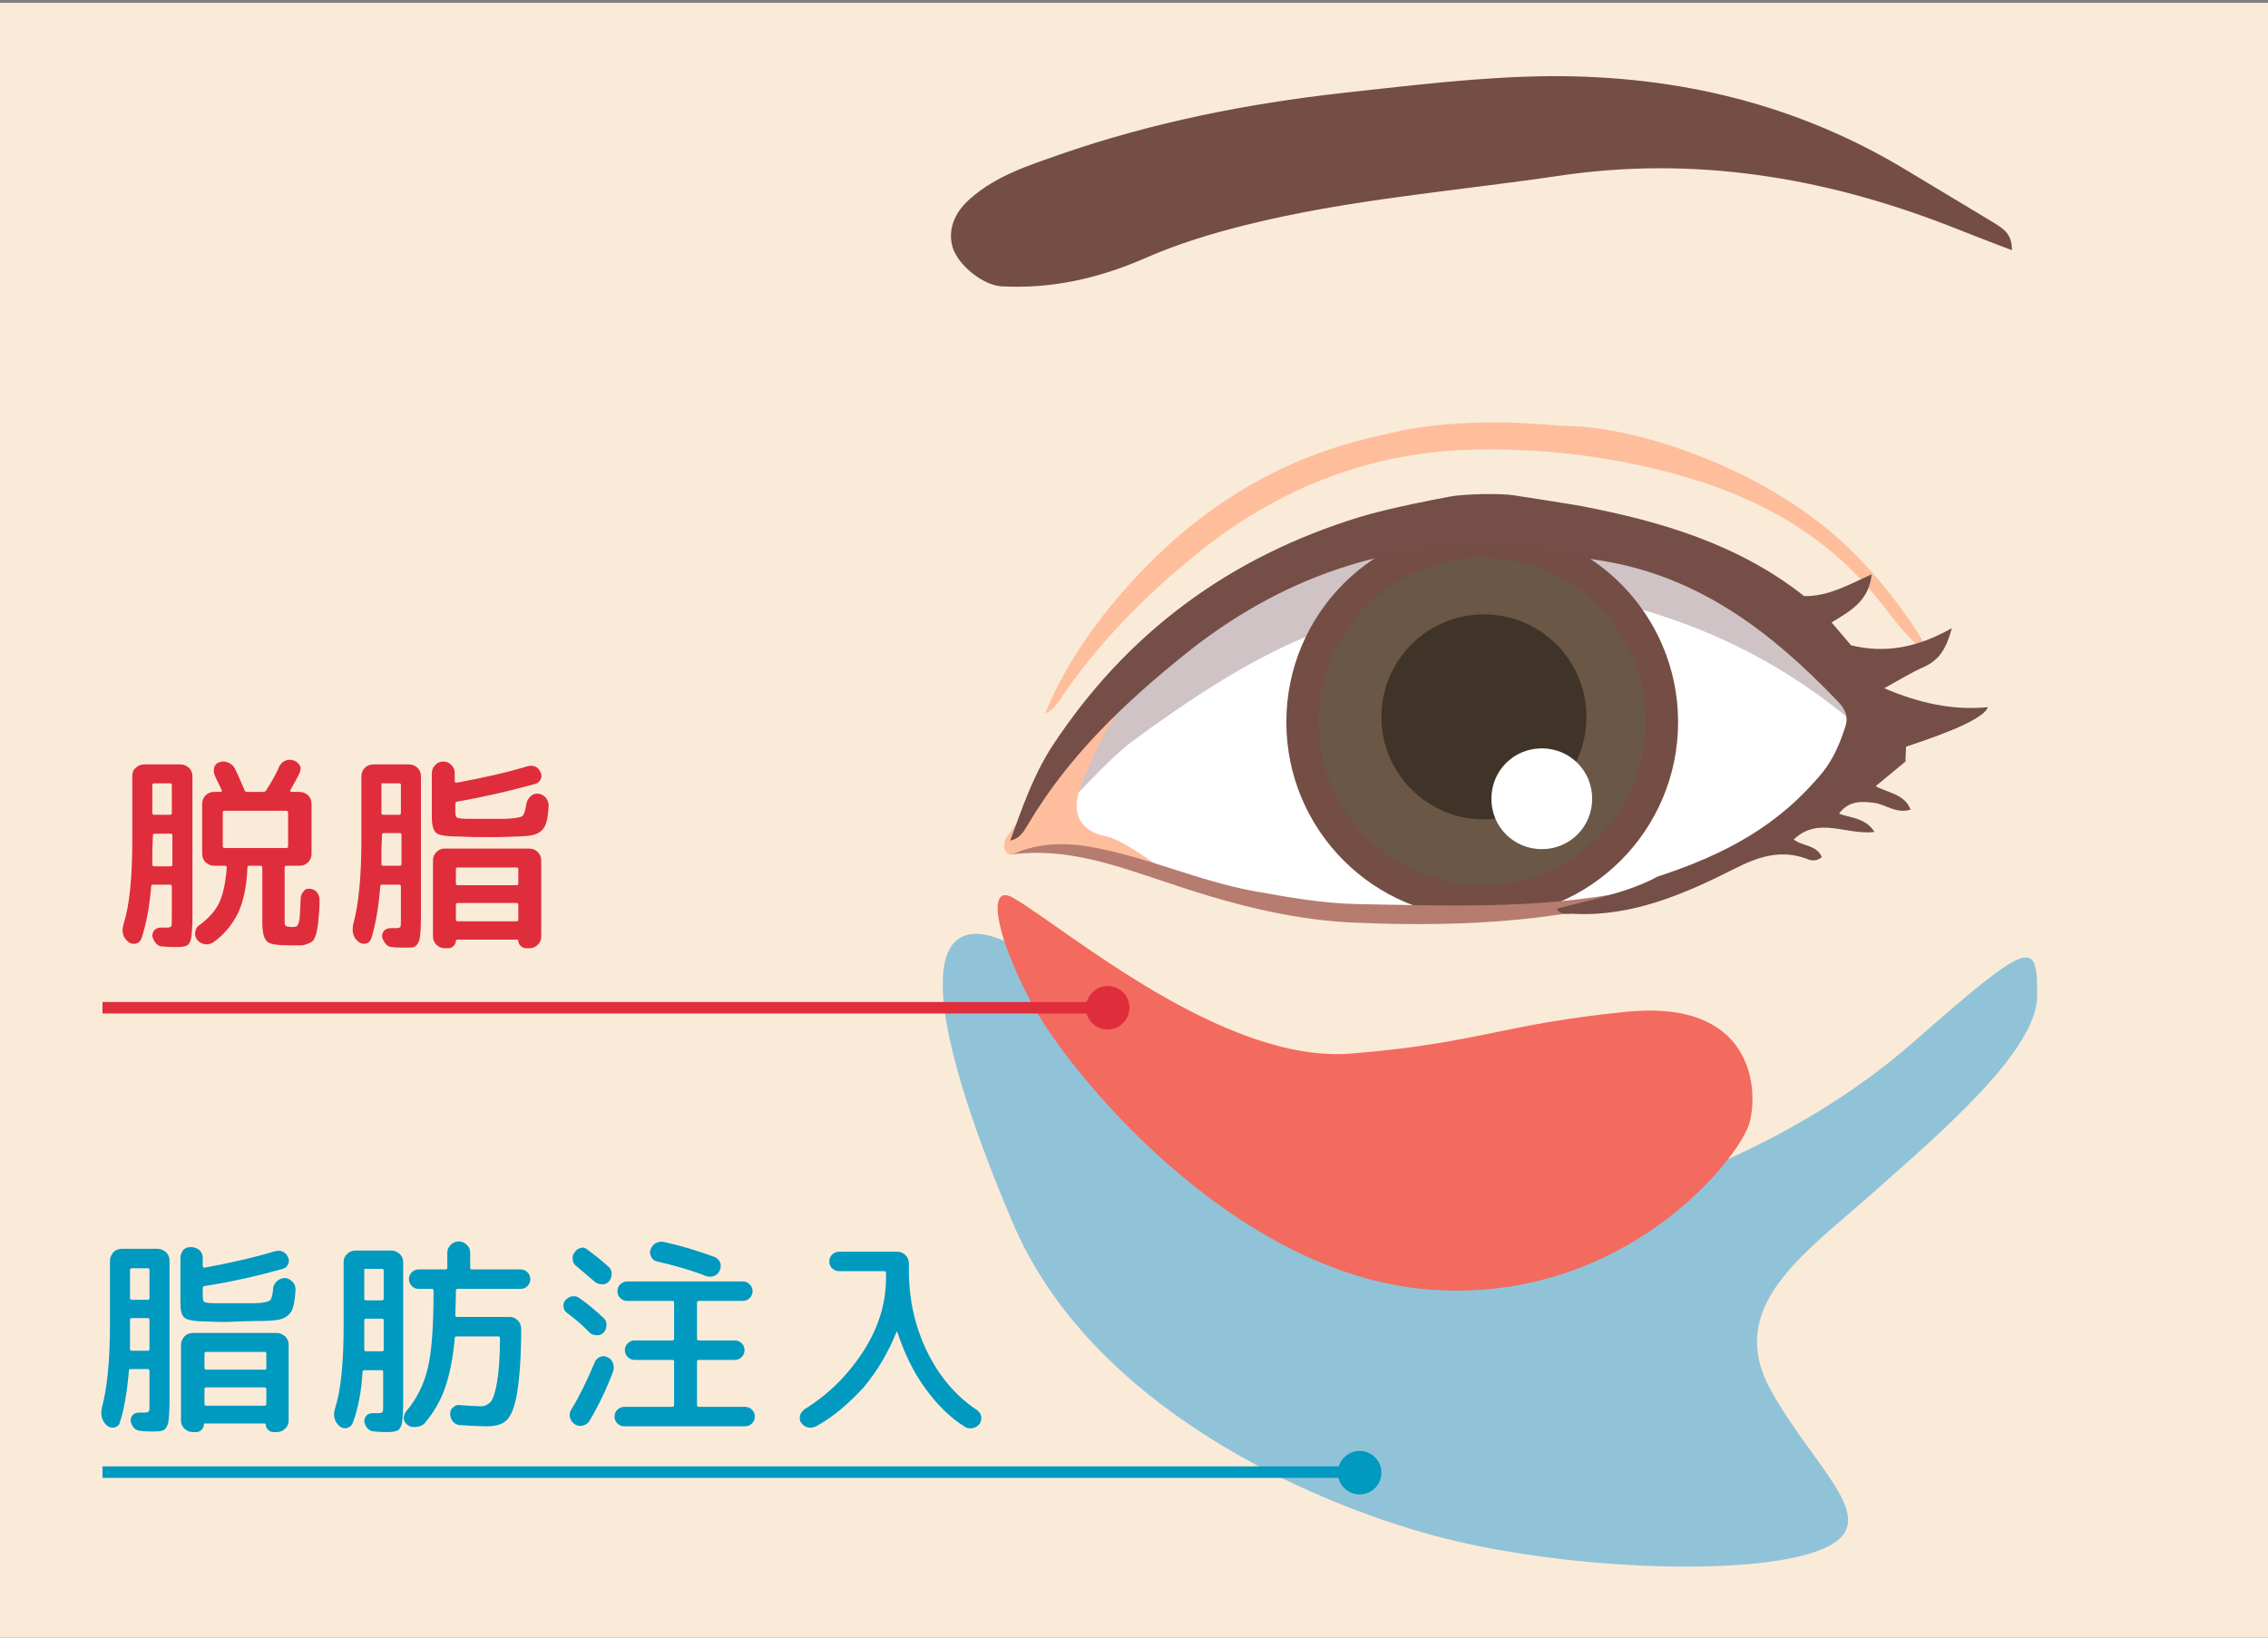 <?xml version="1.0" encoding="utf-8"?>
<!-- Generator: Adobe Illustrator 27.6.1, SVG Export Plug-In . SVG Version: 6.00 Build 0)  -->
<svg version="1.1" id="レイヤー_1" xmlns="http://www.w3.org/2000/svg" xmlns:xlink="http://www.w3.org/1999/xlink" x="0px"
	 y="0px" viewBox="0 0 396 286" style="enable-background:new 0 0 396 286;" xml:space="preserve">
<rect x="0" y="0" width="396" height="286" fill="#808080" stroke="none"/>
<style type="text/css">
	.st0{fill:#FAEBD9;}
	.st1{fill:#A68D89;}
	.st2{fill:#91C3D8;}
	.st3{fill:#F36A5F;}
	.st4{fill:#0099C0;}
	.st5{fill:#E02D3C;}
	.st6{fill:none;stroke:#E02D3C;stroke-width:2.01;stroke-miterlimit:10;}
	.st7{fill:none;stroke:#0099C0;stroke-width:2.01;stroke-miterlimit:10;}
	.st8{fill:#FFFFFF;}
	.st9{fill:#D0C3C5;}
	.st10{fill:#6A5746;}
	.st11{fill:#744D45;}
	.st12{fill:#403428;}
	.st13{fill:#FEBE9D;}
	.st14{fill:#B67C70;}
	.st15{fill:#FEBE9C;}
	.st16{fill:#754E47;}
</style>
<g>
	<g>
		<g id="_レイヤー_2_00000174566719402765198330000013405336964119886520_">
			<g id="_レイヤー_1-2_00000140002728138781176070000001950223811564736131_">
				<g>
					<rect y="0.5" class="st0" width="396" height="286"/>
					<path class="st1" d="M181.8,181.5c0,0,41,58.6,87.4,43.9C247.9,233,210.5,232,181.8,181.5L181.8,181.5z"/>
					<path class="st2" d="M170.2,163.1c10.8-0.4,31.8,24.5,45.2,33.3s37.1,18.5,53.7,16.1s44.3-12.3,65.1-30.6
						c20.8-18.3,21.5-17.7,21.5-8s-17.3,24.3-29,34.7s-25.6,19.6-17.5,34.2c8.1,14.6,20.8,23.5,8.1,28.1
						c-12.7,4.6-45.4,3.1-66.9-2.7s-59.9-22.4-73.6-54.7S161,163.4,170.2,163.1L170.2,163.1z"/>
					<path class="st3" d="M176.9,156.8c9.3,5.4,36.7,29,59,27.2c22.3-1.8,26.1-5.1,48.1-7.3c21.9-2.2,23.1,13.2,21.5,19.3
						s-21.9,31.9-56.1,29.2s-63.1-38.1-69.6-50.6S172.6,154.3,176.9,156.8L176.9,156.8z"/>
					<g>
						<path class="st4" d="M99,229.3c-0.4-0.3-0.6-0.7-0.6-1.1c-0.1-0.5,0.1-0.9,0.4-1.2s0.7-0.6,1.2-0.6c0.5-0.1,0.9,0.1,1.3,0.4
							c1.3,0.9,2.6,2,4,3.3c0.4,0.3,0.6,0.8,0.6,1.2c0,0.5-0.1,0.9-0.4,1.3c-0.3,0.4-0.7,0.6-1.2,0.6c-0.5,0-0.9-0.1-1.3-0.4
							C101.5,231.2,100.1,230.1,99,229.3L99,229.3z M102.9,248.2c-0.3,0.4-0.7,0.7-1.2,0.8s-1,0-1.4-0.3c-0.4-0.3-0.7-0.7-0.8-1.2
							s0-1,0.3-1.4c1.5-2.5,2.8-5.2,4-8.1c0.2-0.5,0.5-0.8,0.9-1c0.4-0.2,0.9-0.2,1.3,0c0.5,0.2,0.8,0.5,1,1
							c0.2,0.5,0.2,0.9,0.1,1.4C105.9,242.6,104.5,245.5,102.9,248.2L102.9,248.2z M102.9,218.5c1.6,1.2,2.7,2.1,3.3,2.7
							c0.4,0.3,0.6,0.7,0.6,1.2c0,0.5-0.1,0.9-0.4,1.3c-0.3,0.4-0.7,0.6-1.2,0.6c-0.5,0-0.9-0.1-1.3-0.4c-0.9-0.8-2-1.7-3.3-2.8
							c-0.4-0.3-0.6-0.7-0.6-1.2c-0.1-0.5,0.1-0.9,0.4-1.3c0.3-0.4,0.7-0.6,1.2-0.7S102.5,218.2,102.9,218.5L102.9,218.5z
							 M130.1,245.7c0.5,0,0.9,0.2,1.2,0.5s0.5,0.7,0.5,1.2s-0.2,0.9-0.5,1.2s-0.7,0.5-1.2,0.5h-21.1c-0.5,0-0.9-0.2-1.2-0.5
							c-0.3-0.3-0.5-0.7-0.5-1.2s0.2-0.9,0.5-1.2s0.7-0.5,1.2-0.5h8.4c0.2,0,0.3-0.1,0.3-0.3v-7.6c0-0.2-0.1-0.3-0.3-0.3h-6.6
							c-0.5,0-0.9-0.2-1.2-0.5c-0.3-0.3-0.5-0.7-0.5-1.2s0.2-0.9,0.5-1.2c0.3-0.3,0.7-0.5,1.2-0.5h6.6c0.2,0,0.3-0.1,0.3-0.3v-6.3
							c0-0.2-0.1-0.3-0.3-0.3h-7.9c-0.5,0-0.9-0.2-1.2-0.5s-0.5-0.7-0.5-1.2s0.2-0.9,0.5-1.2c0.3-0.3,0.8-0.5,1.2-0.5h20.2
							c0.5,0,0.9,0.2,1.2,0.5c0.3,0.3,0.5,0.7,0.5,1.2c0,0.5-0.2,0.9-0.5,1.2s-0.7,0.5-1.2,0.5H122c-0.2,0-0.3,0.1-0.3,0.3v6.3
							c0,0.2,0.1,0.3,0.3,0.3h6.3c0.5,0,0.9,0.2,1.2,0.5c0.3,0.3,0.5,0.7,0.5,1.2s-0.2,0.9-0.5,1.2c-0.3,0.3-0.7,0.5-1.2,0.5H122
							c-0.2,0-0.3,0.1-0.3,0.3v7.6c0,0.2,0.1,0.3,0.3,0.3L130.1,245.7L130.1,245.7z M123.4,222.9c-2.8-1.1-5.7-1.9-8.7-2.6
							c-0.5-0.1-0.8-0.4-1-0.8s-0.3-0.8-0.1-1.3c0.2-0.5,0.5-0.9,0.9-1.1s0.9-0.3,1.4-0.2c2.8,0.6,5.8,1.5,8.8,2.6
							c0.5,0.2,0.8,0.5,1,0.9s0.2,0.9,0,1.4c-0.2,0.5-0.5,0.8-0.9,1C124.4,223,123.9,223,123.4,222.9L123.4,222.9z"/>
						<path class="st4" d="M142.5,249.1c-0.5,0.2-0.9,0.3-1.4,0.2c-0.5-0.1-0.9-0.4-1.2-0.8c-0.3-0.4-0.3-0.9-0.2-1.3
							s0.4-0.8,0.8-1.1c4.2-2.6,7.6-6,10.3-10.2s3.9-8.5,3.9-12.7v-0.9c0-0.2-0.1-0.3-0.3-0.3h-7.9c-0.5,0-0.9-0.2-1.2-0.5
							c-0.4-0.3-0.5-0.8-0.5-1.2c0-0.5,0.2-0.9,0.5-1.2c0.3-0.3,0.8-0.5,1.2-0.5h10.1c0.6,0,1.1,0.2,1.5,0.6
							c0.4,0.4,0.6,0.9,0.6,1.5v1.2c0,5.2,1.1,9.9,3.2,14.2c2.1,4.3,5,7.7,8.6,10.1c0.4,0.3,0.7,0.6,0.8,1.1s0,0.9-0.2,1.3
							c-0.3,0.4-0.7,0.7-1.2,0.8c-0.5,0.1-1,0.1-1.4-0.2c-2.6-1.6-4.9-3.9-7-6.8c-2.1-2.9-3.6-6.1-4.8-9.7c0-0.1-0.1-0.1-0.1-0.1
							s-0.1,0-0.1,0.1c-1.4,3.5-3.3,6.7-5.7,9.6C148.3,245,145.6,247.4,142.5,249.1L142.5,249.1z"/>
					</g>
					<g>
						<g>
							<path class="st5" d="M24.7,163.9c-0.2,0.5-0.5,0.8-1,0.9s-0.9,0-1.3-0.3c-1-0.8-1.2-1.9-0.8-3.2c1-3.1,1.5-8,1.5-14.6v-11.2
								c0-0.6,0.2-1.1,0.6-1.4c0.4-0.4,0.9-0.6,1.5-0.6h6.3c0.6,0,1,0.2,1.5,0.6c0.4,0.4,0.6,0.9,0.6,1.4v24.6
								c0,1.7-0.1,2.9-0.2,3.6s-0.4,1.2-0.7,1.4s-1,0.3-1.9,0.3c-0.5,0-1.3,0-2.4-0.1c-0.5,0-0.9-0.2-1.2-0.6
								c-0.3-0.3-0.5-0.8-0.6-1.2c0-0.4,0.1-0.8,0.4-1.1c0.3-0.3,0.7-0.4,1.1-0.4c0.3,0,0.6,0,1,0c0.5,0,0.7-0.1,0.8-0.2
								c0.1-0.2,0.1-0.7,0.1-1.7v-5.3c0-0.2-0.1-0.3-0.3-0.3h-3c-0.2,0-0.3,0.1-0.3,0.3C26.1,158.5,25.5,161.5,24.7,163.9
								L24.7,163.9z M26.6,148.5c0,0.3,0,0.7,0,1.3c0,0.6,0,0.9,0,1.2c0,0.2,0.1,0.3,0.3,0.3h2.9c0.2,0,0.3-0.1,0.3-0.3v-5.1
								c0-0.2-0.1-0.3-0.3-0.3h-2.8c-0.2,0-0.3,0.1-0.3,0.3L26.6,148.5L26.6,148.5z M26.6,137.1v4.9c0,0.2,0.1,0.3,0.3,0.3h2.8
								c0.2,0,0.3-0.1,0.3-0.3v-4.9c0-0.2-0.1-0.3-0.3-0.3H27C26.7,136.8,26.6,136.9,26.6,137.1z M54.1,155.2
								c0.5,0.1,0.9,0.2,1.2,0.6c0.3,0.4,0.5,0.8,0.5,1.3c0,1.4-0.1,2.6-0.2,3.4c0,0.8-0.2,1.6-0.3,2.2s-0.4,1.1-0.5,1.4
								c-0.2,0.3-0.5,0.5-1,0.7s-0.9,0.3-1.3,0.3c-0.4,0-1.1,0-2,0c-2.1,0-3.4-0.2-3.9-0.7s-0.8-1.5-0.8-3.3v-9.6
								c0-0.2-0.1-0.3-0.3-0.3h-2c-0.2,0-0.3,0.1-0.3,0.3c-0.1,3.2-0.7,5.9-1.6,7.9c-1,2-2.4,3.8-4.4,5.2c-0.5,0.3-1,0.4-1.5,0.3
								c-0.5-0.1-1-0.4-1.3-0.8c-0.3-0.4-0.4-0.9-0.3-1.4s0.3-0.9,0.8-1.2c1.5-1.1,2.7-2.4,3.4-3.9c0.7-1.5,1.1-3.6,1.3-6.1
								c0-0.2-0.1-0.3-0.3-0.3h-1.9c-0.6,0-1-0.2-1.5-0.6c-0.4-0.4-0.6-0.9-0.6-1.5v-8.7c0-0.6,0.2-1.1,0.6-1.5
								c0.4-0.4,0.9-0.6,1.5-0.6h1.1c0.2,0,0.3-0.1,0.2-0.3c-0.1-0.3-0.3-0.7-0.6-1.3c-0.3-0.6-0.5-1-0.6-1.3
								c-0.2-0.4-0.2-0.9-0.1-1.4c0.2-0.5,0.5-0.8,1-0.9c0.5-0.2,1-0.1,1.5,0.1s0.9,0.6,1.1,1c0.6,1.2,1.1,2.4,1.7,3.8
								c0.1,0.2,0.2,0.3,0.4,0.3h2.9c0.2,0,0.4-0.1,0.5-0.3c0.8-1.3,1.6-2.6,2.2-4c0.2-0.5,0.6-0.9,1-1.1s1-0.3,1.5-0.1
								c0.5,0.1,0.8,0.4,1.1,0.8s0.2,0.9,0,1.4c-0.4,0.9-1,1.9-1.6,3c0,0.1-0.1,0.1,0,0.2s0.1,0.1,0.2,0.1h1.4c0.6,0,1,0.2,1.5,0.6
								c0.4,0.4,0.6,0.9,0.6,1.5v8.7c0,0.6-0.2,1.1-0.6,1.5c-0.4,0.4-0.9,0.6-1.5,0.6h-2.3c-0.2,0-0.3,0.1-0.3,0.3v9
								c0,0.7,0,1.1,0.2,1.2c0.1,0.1,0.5,0.2,1.1,0.2c0.5,0,0.8-0.1,0.9-0.2s0.3-0.6,0.4-1.2s0.1-1.9,0.2-3.6c0-0.5,0.2-0.9,0.5-1.2
								C53.2,155.3,53.6,155.2,54.1,155.2L54.1,155.2z M39.2,148.1h10.8c0.2,0,0.3-0.1,0.3-0.3v-5.9c0-0.2-0.1-0.3-0.3-0.3H39.2
								c-0.2,0-0.3,0.1-0.3,0.3v5.9C38.9,148,39,148.1,39.2,148.1z"/>
							<path class="st5" d="M64.8,164c-0.2,0.4-0.5,0.7-0.9,0.8s-0.9,0-1.3-0.3c-1-0.8-1.2-1.9-0.9-3.2c0.9-3.3,1.4-8.1,1.4-14.5
								v-11.2c0-0.6,0.2-1.1,0.6-1.5c0.4-0.4,0.9-0.6,1.5-0.6h6.2c0.6,0,1.1,0.2,1.5,0.6s0.6,0.9,0.6,1.5v24.6
								c0,1.7-0.1,2.9-0.2,3.6s-0.4,1.1-0.7,1.4s-0.9,0.3-1.8,0.3s-1.7,0-2.3-0.1c-0.5,0-0.9-0.2-1.2-0.6s-0.5-0.8-0.6-1.2
								c0-0.4,0.1-0.8,0.4-1.1c0.3-0.3,0.7-0.4,1.1-0.4c0.3,0,0.6,0,0.9,0c0.5,0,0.7-0.1,0.8-0.2c0.1-0.2,0.1-0.7,0.1-1.7v-5.4
								c0-0.2-0.1-0.3-0.3-0.3h-3c-0.2,0-0.3,0.1-0.3,0.3C66.1,158.4,65.6,161.5,64.8,164L64.8,164z M66.6,148.5c0,0.3,0,0.7,0,1.2
								c0,0.5,0,0.9,0,1.2c0,0.2,0.1,0.3,0.3,0.3h2.9c0.2,0,0.3-0.1,0.3-0.3v-5.1c0-0.2-0.1-0.3-0.3-0.3h-2.8
								c-0.2,0-0.3,0.1-0.3,0.3L66.6,148.5L66.6,148.5z M66.6,137.1v4.9c0,0.2,0.1,0.3,0.3,0.3h2.8c0.2,0,0.3-0.1,0.3-0.3v-4.9
								c0-0.2-0.1-0.3-0.3-0.3h-2.8C66.7,136.7,66.6,136.8,66.6,137.1z M80.3,146.1c-2.2,0-3.6-0.2-4.1-0.6s-0.8-1.3-0.8-2.7V135
								c0-0.5,0.2-1,0.6-1.4s0.8-0.6,1.4-0.6s1,0.2,1.4,0.6c0.4,0.4,0.6,0.8,0.6,1.4v1.4c0,0.2,0.1,0.3,0.3,0.3
								c4.3-0.8,8.5-1.7,12.5-2.9c0.5-0.1,0.9-0.1,1.3,0.1c0.4,0.2,0.7,0.5,0.9,1c0.2,0.4,0.2,0.8,0,1.2c-0.2,0.4-0.5,0.7-0.9,0.8
								c-4.4,1.2-9,2.3-13.7,3.1c-0.2,0.1-0.3,0.2-0.3,0.4v1.3c0,0.6,0.1,1,0.3,1.1s0.8,0.2,1.8,0.2c0.7,0,1.9,0,3.4,0
								c1.4,0,2.6,0,3.4,0c1.4-0.1,2.3-0.2,2.7-0.4c0.4-0.2,0.6-1,0.8-2.2c0.1-0.5,0.3-0.9,0.7-1.3s0.8-0.5,1.4-0.5
								c0.5,0.1,0.9,0.3,1.3,0.7c0.3,0.4,0.5,0.9,0.5,1.4c-0.1,1.3-0.2,2.3-0.4,2.9c-0.2,0.7-0.5,1.2-1,1.6
								c-0.5,0.4-1.1,0.6-1.7,0.7c-0.6,0.1-1.6,0.2-2.8,0.2c-2.1,0.1-3.6,0.1-4.6,0.1C83.8,146.2,82.2,146.2,80.3,146.1L80.3,146.1z
								 M92.4,148.2c0.6,0,1.1,0.2,1.5,0.6c0.4,0.4,0.6,0.9,0.6,1.5v13.3c0,0.6-0.2,1-0.6,1.4s-0.9,0.6-1.4,0.6h-0.7
								c-0.3,0-0.6-0.1-0.9-0.4s-0.4-0.6-0.4-0.9c0-0.1-0.1-0.2-0.2-0.2H79.8c-0.1,0-0.2,0.1-0.2,0.2c0,0.3-0.1,0.6-0.4,0.9
								s-0.6,0.4-0.9,0.4h-0.7c-0.5,0-1-0.2-1.4-0.6s-0.6-0.9-0.6-1.4v-13.3c0-0.6,0.2-1.1,0.6-1.5c0.4-0.4,0.9-0.6,1.4-0.6H92.4
								L92.4,148.2z M90.5,154.3v-2.5c0-0.2-0.1-0.3-0.3-0.3H79.9c-0.2,0-0.3,0.1-0.3,0.3v2.5c0,0.2,0.1,0.3,0.3,0.3h10.3
								C90.4,154.6,90.5,154.5,90.5,154.3z M90.5,160.6v-2.6c0-0.2-0.1-0.3-0.3-0.3H79.9c-0.2,0-0.3,0.1-0.3,0.3v2.6
								c0,0.2,0.1,0.3,0.3,0.3h10.3C90.4,160.9,90.5,160.8,90.5,160.6z"/>
						</g>
					</g>
					<g>
						<line class="st6" x1="193.6" y1="176" x2="17.9" y2="176"/>
						<path class="st5" d="M193.4,172.2c2.1,0,3.8,1.7,3.8,3.8s-1.7,3.8-3.8,3.8s-3.8-1.7-3.8-3.8S191.4,172.2,193.4,172.2z"/>
					</g>
					<g>
						<line class="st7" x1="237.6" y1="257.1" x2="17.9" y2="257.1"/>
						<path class="st4" d="M237.4,253.4c2.1,0,3.8,1.7,3.8,3.8c0,2.1-1.7,3.8-3.8,3.8s-3.8-1.7-3.8-3.8S235.3,253.4,237.4,253.4z"/>
					</g>
					<g>
						<path class="st8" d="M181.8,143.6c0,0,11.6-45,68.1-49.9c56.5-4.9,76.3,27.4,78.2,29.9c1.9,2.4-16.5,37.9-75.2,36.5
							C201.2,158.9,181.8,143.6,181.8,143.6L181.8,143.6"/>
						<g>
							<path class="st9" d="M274.8,91.8c3,0.7,6,1.2,8.8,2.2c10.8,3.7,20.1,9.8,28.8,17c4.5,3.8,8.5,7.9,12,12.6
								c1.1,1.5,2.2,3.1,2.1,5.1l0,0c-13.2-12-28.6-19.9-46-23.8c-8.4-1.9-17.1-1.5-25.6-0.4c-10.9,1.4-21.4,3.9-31.3,8.7
								c-9.1,4.4-17.3,10-25.4,15.9c-5.6,4.1-9.5,9.7-15,13.8c-0.4,0.3-0.8,0.8-1.4,0.7c0.6-9.3,4.2-16.9,12.5-22.1
								c4.6-2.9,7.6-7.6,12-10.8c11.4-8.1,23.8-14.1,37.9-16.3c4.3-0.7,8.6-1.3,12.8-2.6L274.8,91.8L274.8,91.8z"/>
							<path class="st9" d="M326.6,128.7C326.7,128.9,326.9,129.1,326.6,128.7C326.8,129.2,326.7,128.9,326.6,128.7L326.6,128.7
								L326.6,128.7z"/>
						</g>
						<g>
							<path class="st10" d="M258.8,157.5c-17.3,0-31.4-14.1-31.4-31.4s14.1-31.4,31.4-31.4s31.4,14.1,31.4,31.4
								S276.1,157.5,258.8,157.5z"/>
							<path class="st11" d="M258.8,97.4c15.8,0,28.6,12.8,28.6,28.6s-12.8,28.6-28.6,28.6s-28.6-12.8-28.6-28.6
								S243,97.4,258.8,97.4 M258.8,91.9c-18.9,0-34.2,15.3-34.2,34.2s15.3,34.2,34.2,34.2s34.2-15.3,34.2-34.2
								S277.6,91.9,258.8,91.9L258.8,91.9z"/>
						</g>
						<path class="st12" d="M277,125.2c0,9.9-8,17.9-17.9,17.9s-17.9-8-17.9-17.9s8-17.9,17.9-17.9S277,115.3,277,125.2z"/>
						<path class="st8" d="M278,139.5c0,4.9-3.9,8.8-8.8,8.8s-8.8-3.9-8.8-8.8s3.9-8.8,8.8-8.8S278,134.6,278,139.5z"/>
						<path class="st13" d="M175.5,146.6c4.5-6.1,12.4-19.4,19.5-24c0.4,1.8-0.5,2.9-1.2,3.9c-1.4,2-4.9,9.8-5.5,12.1
							c-1.1,3.9,0.7,6.6,4.6,7.4c3.1,0.7,6.3,3.3,9.8,5.5c-3.5,0.7-9.2-1.2-11.9-1.8c-5.1-1.2-9.2-1.6-14.4-0.4
							C174.7,148.5,175.5,147.2,175.5,146.6L175.5,146.6z"/>
						<path class="st14" d="M290.3,154.7c-4.7,2.7-9.7,3.6-14.8,4.5c-13.2,2.3-26.6,2.5-39.9,1.9c-11-0.6-21.6-3.5-31.9-7
							c-8.8-2.9-17.3-6.1-26.9-4.9c4.4-2,9-2.1,13.6-1.3c9.7,1.7,18.7,5.9,28.4,7.7c6.1,1.1,12.2,2.2,18.4,2.3
							c17.1,0.3,34.3,1,51.1-3.1C289,154.6,289.6,154.7,290.3,154.7L290.3,154.7z"/>
						<path class="st15" d="M273.9,74.4c12.1,0.2,35.3,7.6,49.7,22.1c4.6,4.6,8.6,9.7,12,15.2c0.2,0.3,0.2,0.8,0.4,2
							c-3.4-2.7-5.4-5.7-7.5-8.3c-10.1-13-23.9-19.8-39.5-23.5c-9.9-2.4-20-3.5-30.1-3.4c-18.8,0.1-35.3,6.4-49.9,18.2
							c-9.4,7.6-17.7,16.1-24.4,26.2c-0.5,0.7-1.2,1.3-2.1,1.7c2.5-6.2,6-11.8,10.1-17.1c12.3-15.6,27.6-26.7,47.3-31.2
							c5.2-1.2,8.1-2,16-2.4C263.7,73.4,270.6,74.3,273.9,74.4L273.9,74.4z"/>
						<path class="st16" d="M264.3,86.5c2.5,0.4,7.9,1.2,11.9,1.9c14,2.7,27.4,6.7,38.8,15.7c4.2,0.1,7.8-2,11.8-3.8
							c-0.5,4.7-3.7,6.4-7,8.4c1.2,1.4,2.3,2.7,3.4,4c6.1,1.5,11.8,0.3,17.6-3c-0.9,3.3-2,5.4-4.7,6.7c-2.3,1-4.4,2.3-7.1,3.8
							c6.1,2.6,11.9,3.9,18.1,3.3c-0.6,1.7-5.4,4-14.3,6.9c0,0.8-0.1,1.6-0.1,2.6c-1.7,1.4-3.4,2.8-5.2,4.3c2.1,1.2,5,1.3,6.1,4.1
							c-2.6,0.8-4.4-1-6.5-1.2c-2.2-0.3-4.4-0.3-6,1.9c2.1,0.8,4.6,0.7,6.2,3.2c-4.9,0.6-9.8-2.8-14.1,1.3c1.4,1.2,4,0.9,4.9,3.1
							c-1,0.8-1.9,0.6-2.6,0.3c-4.5-1.7-8.5-0.4-12.6,1.7c-8.9,4.5-18,8.4-28.1,7.9c-1-0.1-2.2,0.4-3-0.9c5.8-1.5,12.7-2.9,17.6-5.6
							c11.9-3.9,21.2-8.9,28.9-18.3c1.9-2.4,3-5.1,3.9-7.9c0.6-1.8-0.1-3.2-1.4-4.5c-11.5-12-24.2-21.8-41.3-24.5
							c-5.5-0.8-10.8-2.4-16.3-2.6c-21.1-0.9-39.7,5.7-56.1,18.8c-10.7,8.6-20.4,17.8-27.5,29.7c-0.7,1.1-1.3,2.6-3.2,3
							c2.1-5.8,4-11.3,7.2-16.3c13-19.9,31-33.2,53.8-40.2c5.2-1.6,13.8-3.2,15.9-3.6S261.8,86.1,264.3,86.5L264.3,86.5z"/>
						<path class="st11" d="M351.3,43.7c-4-1.5-7.5-2.9-11.1-4.3c-21.9-8.5-44.5-12.2-68-8.7c-18.2,2.7-36.7,4.1-54.7,8.6
							c-6,1.5-11.9,3.3-17.6,5.8c-8,3.5-16.3,5.4-25.1,4.9c-3.1-0.2-7.3-3.5-8.4-6.6c-1-3,0.1-6.2,3-8.7c4.5-4,10.2-5.8,15.6-7.7
							c16.1-5.6,32.7-8.9,49.7-10.8c12-1.3,23.9-2.8,36-2.9c22.3-0.1,43.2,4.9,62.3,16.5c5.1,3.1,10.2,6.1,15.3,9.2
							C349.8,40,351.3,40.8,351.3,43.7L351.3,43.7z"/>
					</g>
				</g>
			</g>
		</g>
	</g>
	<g>
		<path class="st4" d="M20.9,248.5c-0.1,0.4-0.5,0.7-0.9,0.8c-0.5,0.1-0.9,0-1.3-0.3c-0.9-0.8-1.2-1.9-0.9-3.2
			c0.9-3.3,1.4-8.1,1.4-14.5v-11.1c0-0.6,0.2-1,0.6-1.5c0.4-0.4,0.9-0.6,1.5-0.6h6.2c0.6,0,1,0.2,1.5,0.6c0.4,0.4,0.6,0.9,0.6,1.5
			v24.5c0,1.7-0.1,2.9-0.2,3.6c-0.1,0.7-0.4,1.1-0.7,1.4c-0.3,0.2-0.9,0.3-1.8,0.3c-0.9,0-1.7,0-2.3-0.1c-0.5,0-0.9-0.2-1.2-0.5
			c-0.3-0.3-0.5-0.8-0.6-1.2c0-0.4,0.1-0.8,0.4-1.1c0.3-0.3,0.7-0.4,1.1-0.4c0.3,0,0.6,0,0.9,0c0.5,0,0.7-0.1,0.8-0.2
			c0.1-0.2,0.1-0.7,0.1-1.7v-5.4c0-0.2-0.1-0.3-0.3-0.3h-3c-0.2,0-0.3,0.1-0.3,0.3C22.2,243,21.7,246.1,20.9,248.5z M22.7,233.2
			c0,0.3,0,0.7,0,1.2c0,0.5,0,0.9,0,1.2c0,0.2,0.1,0.3,0.3,0.3h2.8c0.2,0,0.3-0.1,0.3-0.3v-5.1c0-0.2-0.1-0.3-0.3-0.3H23
			c-0.2,0-0.3,0.1-0.3,0.3V233.2z M22.7,221.8v4.9c0,0.2,0.1,0.3,0.3,0.3h2.8c0.2,0,0.3-0.1,0.3-0.3v-4.9c0-0.2-0.1-0.3-0.3-0.3H23
			C22.8,221.5,22.7,221.6,22.7,221.8z M36.4,230.8c-2.2,0-3.5-0.2-4.1-0.6c-0.6-0.4-0.8-1.3-0.8-2.7v-7.8c0-0.5,0.2-1,0.5-1.4
			c0.4-0.4,0.8-0.5,1.4-0.5c0.5,0,1,0.2,1.4,0.5c0.4,0.4,0.6,0.8,0.6,1.4v1.4c0,0.2,0.1,0.3,0.3,0.3c4.3-0.8,8.4-1.7,12.4-2.9
			c0.5-0.1,0.9-0.1,1.3,0.1c0.4,0.2,0.7,0.5,0.9,1c0.2,0.4,0.2,0.8,0,1.2c-0.2,0.4-0.5,0.7-0.9,0.8c-4.4,1.2-9,2.3-13.7,3
			c-0.2,0-0.3,0.2-0.3,0.4v1.3c0,0.6,0.1,1,0.3,1.1c0.2,0.1,0.8,0.2,1.8,0.2c0.7,0,1.8,0,3.4,0c1.4,0,2.5,0,3.4,0
			c1.4,0,2.3-0.2,2.7-0.4c0.4-0.2,0.6-1,0.7-2.2c0-0.5,0.3-0.9,0.7-1.3c0.4-0.3,0.8-0.5,1.4-0.5c0.5,0,0.9,0.3,1.3,0.7
			c0.4,0.4,0.5,0.8,0.5,1.4c-0.1,1.3-0.2,2.2-0.4,2.9c-0.2,0.7-0.5,1.2-1,1.6c-0.5,0.4-1,0.6-1.7,0.7c-0.6,0.1-1.6,0.2-2.8,0.2
			c-2,0-3.6,0.1-4.5,0.1C39.8,230.9,38.3,230.9,36.4,230.8z M48.3,232.8c0.6,0,1,0.2,1.5,0.6c0.4,0.4,0.6,0.9,0.6,1.5v13.2
			c0,0.6-0.2,1-0.6,1.4c-0.4,0.4-0.9,0.6-1.4,0.6h-0.7c-0.3,0-0.6-0.1-0.9-0.4s-0.4-0.6-0.4-0.9c0-0.1-0.1-0.2-0.2-0.2H35.8
			c-0.1,0-0.2,0.1-0.2,0.2c0,0.3-0.1,0.6-0.4,0.9c-0.3,0.3-0.6,0.4-0.9,0.4h-0.7c-0.5,0-1-0.2-1.4-0.6c-0.4-0.4-0.6-0.8-0.6-1.4
			v-13.2c0-0.6,0.2-1,0.6-1.5c0.4-0.4,0.9-0.6,1.4-0.6H48.3z M46.5,238.9v-2.5c0-0.2-0.1-0.3-0.3-0.3H36c-0.2,0-0.3,0.1-0.3,0.3v2.5
			c0,0.2,0.1,0.3,0.3,0.3h10.2C46.4,239.3,46.5,239.2,46.5,238.9z M46.5,245.2v-2.6c0-0.2-0.1-0.3-0.3-0.3H36
			c-0.2,0-0.3,0.1-0.3,0.3v2.6c0,0.2,0.1,0.3,0.3,0.3h10.2C46.4,245.5,46.5,245.4,46.5,245.2z"/>
		<path class="st4" d="M61.6,248.5c-0.2,0.5-0.5,0.7-1,0.9c-0.5,0.1-0.9,0-1.3-0.3c-0.9-0.8-1.2-1.9-0.8-3.1c1-3.1,1.5-7.9,1.5-14.5
			v-11.1c0-0.6,0.2-1,0.6-1.4c0.4-0.4,0.9-0.6,1.5-0.6h6.2c0.6,0,1,0.2,1.5,0.6c0.4,0.4,0.6,0.9,0.6,1.4v24.4c0,1.7-0.1,2.9-0.2,3.6
			c-0.1,0.7-0.4,1.2-0.7,1.4c-0.4,0.2-1,0.3-1.8,0.3c-0.5,0-1.3,0-2.3-0.1c-0.5,0-0.9-0.2-1.2-0.5c-0.3-0.3-0.5-0.8-0.6-1.2
			c0-0.4,0.1-0.8,0.4-1.1c0.3-0.3,0.7-0.4,1.1-0.4c0.3,0,0.6,0,0.9,0c0.5,0,0.7-0.1,0.8-0.2c0.1-0.2,0.1-0.7,0.1-1.7v-5.3
			c0-0.2-0.1-0.3-0.3-0.3h-3c-0.2,0-0.3,0.1-0.3,0.3C63.1,243.1,62.5,246.1,61.6,248.5z M63.6,233.2c0,0.3,0,0.7,0,1.3
			c0,0.5,0,0.9,0,1.2c0,0.2,0.1,0.3,0.3,0.3h2.8c0.2,0,0.3-0.1,0.3-0.3v-5.1c0-0.2-0.1-0.3-0.3-0.3h-2.8c-0.2,0-0.3,0.1-0.3,0.3
			V233.2z M63.6,221.9v4.9c0,0.2,0.1,0.3,0.3,0.3h2.8c0.2,0,0.3-0.1,0.3-0.3v-4.9c0-0.2-0.1-0.3-0.3-0.3h-2.8
			C63.7,221.5,63.6,221.6,63.6,221.9z M71.2,248.9c-0.4-0.3-0.6-0.6-0.7-1.1c0-0.5,0.1-0.9,0.4-1.3c1.8-2.1,3.1-4.6,3.8-7.6
			c0.7-2.9,1-7.4,1-13.5c0-0.2-0.1-0.3-0.3-0.3h-2.3c-0.5,0-0.9-0.2-1.2-0.5c-0.3-0.3-0.5-0.7-0.5-1.2c0-0.5,0.2-0.9,0.5-1.2
			c0.3-0.3,0.7-0.5,1.2-0.5h4.7c0.2,0,0.3-0.1,0.3-0.3v-2.6c0-0.6,0.2-1,0.6-1.4c0.4-0.4,0.9-0.6,1.4-0.6s1,0.2,1.4,0.6
			c0.4,0.4,0.6,0.8,0.6,1.4v2.6c0,0.2,0.1,0.3,0.3,0.3h8.5c0.5,0,0.9,0.2,1.2,0.5c0.3,0.3,0.5,0.7,0.5,1.2c0,0.5-0.2,0.9-0.5,1.2
			c-0.3,0.3-0.7,0.5-1.2,0.5H79.9c-0.2,0-0.3,0.1-0.3,0.3c0,0.2,0,1.6-0.1,4.3c0,0.2,0.1,0.3,0.3,0.3H89c0.6,0,1,0.2,1.4,0.6
			c0.4,0.4,0.6,0.9,0.6,1.5c0,4.9-0.3,8.6-0.7,11.1c-0.4,2.5-1.1,4.1-1.8,4.8c-0.8,0.8-2,1.1-3.5,1.1c-1.1,0-2.7-0.1-4.6-0.2
			c-0.5,0-0.9-0.2-1.3-0.6c-0.3-0.4-0.5-0.8-0.5-1.3c0-0.5,0.1-0.9,0.5-1.2c0.3-0.3,0.7-0.5,1.2-0.4c1.7,0.1,2.9,0.2,3.6,0.2
			c0.8,0,1.3-0.3,1.8-0.8c0.4-0.5,0.8-1.7,1.1-3.5c0.3-1.8,0.5-4.3,0.5-7.6c0-0.2-0.1-0.3-0.3-0.3h-7.3c-0.2,0-0.3,0.1-0.3,0.3
			c-0.3,3.5-0.9,6.4-1.7,8.7s-2,4.3-3.5,6.1c-0.3,0.4-0.8,0.6-1.4,0.7C72.1,249.3,71.6,249.2,71.2,248.9z"/>
	</g>
</g>
</svg>
